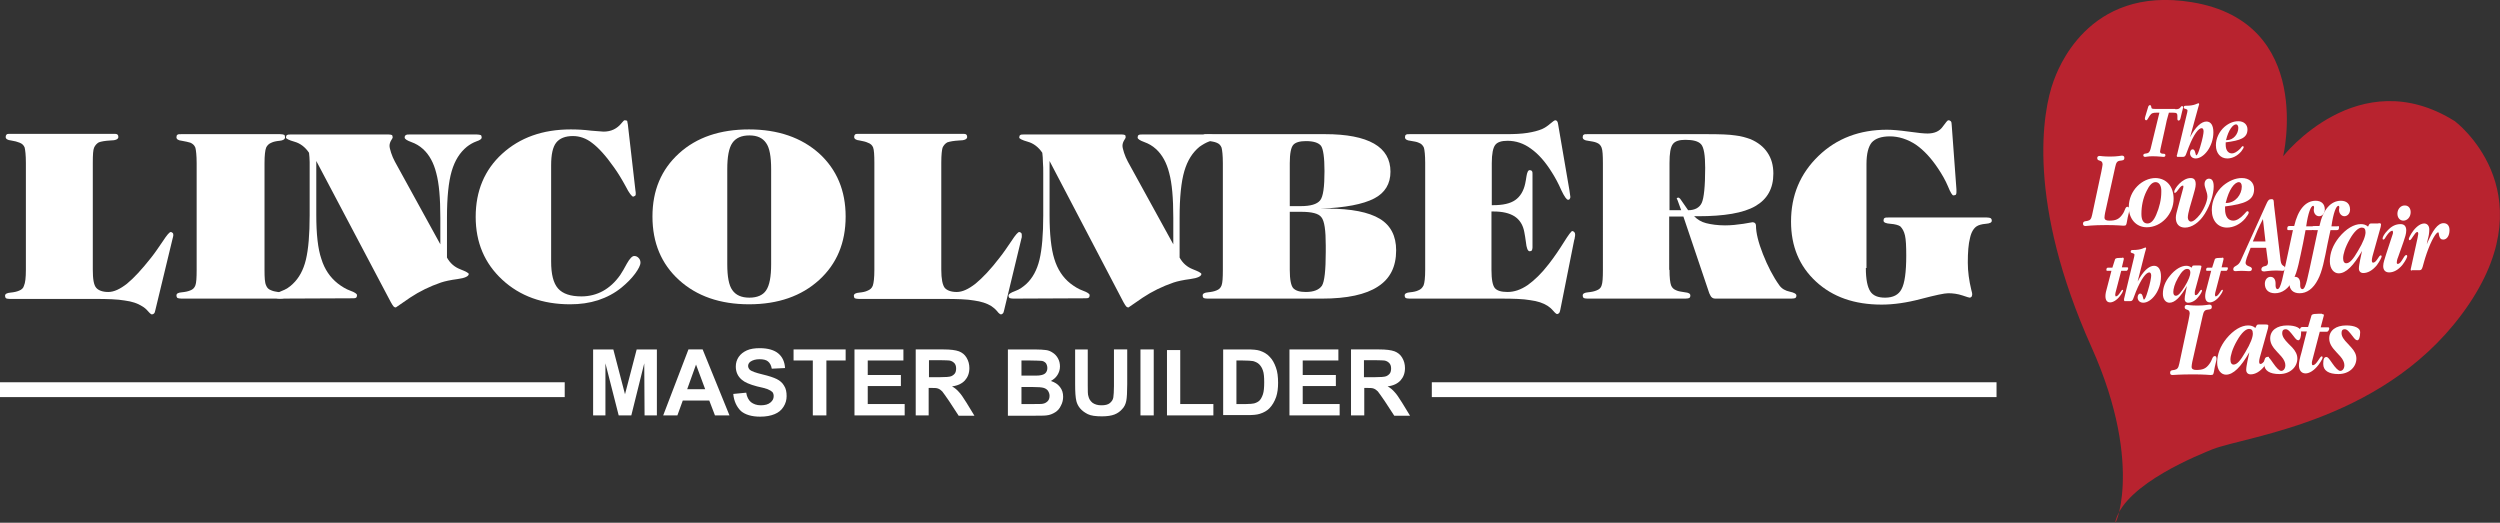 <?xml version="1.0" encoding="utf-8"?>
<!-- Generator: Adobe Illustrator 18.1.1, SVG Export Plug-In . SVG Version: 6.00 Build 0)  -->
<!DOCTYPE svg PUBLIC "-//W3C//DTD SVG 1.1//EN" "http://www.w3.org/Graphics/SVG/1.1/DTD/svg11.dtd">
<svg version="1.1" id="Layer_1" xmlns="http://www.w3.org/2000/svg" xmlns:xlink="http://www.w3.org/1999/xlink" x="0px" y="0px"
	 viewBox="0 0 792 165.6" enable-background="new 0 0 792 165.6" xml:space="preserve">
<rect x="0" y="0" width="792" height="165.6" fill="#333333" stroke="none"/>
<g>
	<g>
		<g>
			<path fill="#FFFFFF" d="M8.2,85.5V51.6c0-2.5-0.2-4.1-0.4-4.9c-0.3-0.7-0.8-1.2-1.6-1.5c-0.7-0.3-1.5-0.5-2.7-0.7
				c-1.1-0.1-1.7-0.5-1.7-1.1c0-0.4,0.1-0.6,0.3-0.8c0.2-0.2,0.6-0.2,1.2-0.2h32.6c0.6,0,1,0,1.3,0.2c0.2,0.2,0.3,0.4,0.3,0.8
				c0,0.7-0.9,1.1-2.5,1.1c-1.7,0.1-2.9,0.3-3.7,0.6c-0.7,0.4-1.2,1-1.5,1.7c-0.3,0.7-0.4,2.2-0.4,4.7v33.9c0,3,0.3,4.9,1.1,5.8
				c0.7,0.8,2,1.3,3.8,1.3c1.8,0,3.7-0.9,5.9-2.6c2.2-1.8,4.7-4.5,7.7-8.3c1.2-1.5,2.4-3.3,3.7-5.2c1.3-2,2.1-2.9,2.5-2.9
				c0.2,0,0.4,0.1,0.6,0.3c0.2,0.2,0.2,0.4,0.2,0.7c0,0.1,0,0.3-0.1,0.6c0,0.2-0.1,0.3-0.1,0.4l-5.5,22.8c-0.1,0.5-0.2,0.8-0.4,1
				c-0.2,0.2-0.4,0.3-0.7,0.3c-0.2,0-0.6-0.3-1.2-1c-0.6-0.7-1.2-1.2-1.9-1.6c-1.4-0.9-3.2-1.5-5.5-1.8c-2.3-0.4-5.4-0.5-9.4-0.5
				h-27c-0.6,0-1-0.1-1.2-0.2c-0.2-0.2-0.3-0.4-0.3-0.8c0-0.6,0.6-0.9,1.7-1c1.1-0.1,2-0.3,2.7-0.6c0.8-0.3,1.4-0.8,1.6-1.6
				C8,89.6,8.2,88,8.2,85.5"/>
		</g>
		<g>
			<path fill="#FFFFFF" d="M57.5,94.6c-0.6,0-1-0.1-1.3-0.2c-0.2-0.2-0.3-0.4-0.3-0.8c0-0.6,0.5-0.9,1.7-1c1.1-0.1,2-0.3,2.7-0.6
				c0.8-0.3,1.3-0.8,1.6-1.6c0.3-0.8,0.4-2.4,0.4-4.9V51.7c0-2.5-0.2-4.1-0.4-4.9c-0.3-0.8-0.9-1.3-1.6-1.6
				c-0.7-0.2-1.5-0.4-2.7-0.6c-1.1-0.1-1.7-0.5-1.7-1.1c0-0.4,0.1-0.7,0.3-0.8c0.2-0.2,0.6-0.2,1.3-0.2h31.2c0.6,0,1,0.1,1.3,0.2
				c0.2,0.1,0.3,0.4,0.3,0.8c0,0.6-0.6,1-1.7,1.1c-1.1,0.1-2,0.3-2.6,0.6c-0.8,0.3-1.4,0.9-1.7,1.6c-0.3,0.8-0.5,2.4-0.5,4.9v33.8
				c0,2.5,0.1,4.1,0.5,4.9c0.3,0.8,0.8,1.3,1.7,1.6c0.6,0.3,1.5,0.4,2.6,0.6c1.1,0.1,1.7,0.4,1.7,1c0,0.4-0.1,0.6-0.3,0.8
				c-0.2,0.1-0.7,0.2-1.3,0.2H57.5z"/>
		</g>
		<g>
			<path fill="#FFFFFF" d="M88.7,94.6c-0.6,0-1-0.1-1.2-0.2c-0.2-0.2-0.3-0.4-0.3-0.8c0-0.4,0.7-0.9,2-1.4c1.4-0.5,2.6-1.3,3.6-2.3
				c1.9-1.8,3.3-4.3,4.1-7.6c0.8-3.3,1.2-8,1.2-14.1V55c0-1.3,0-2.5,0-3.6c0-1.1-0.1-2.1-0.2-3c-1.2-1.8-2.8-3-4.6-3.5
				c-1.8-0.5-2.7-1-2.7-1.3c0-0.4,0.1-0.7,0.3-0.8c0.3-0.2,0.7-0.2,1.3-0.2h30.9c0.5,0,0.9,0.1,1.1,0.2c0.1,0.1,0.2,0.4,0.2,0.8
				c0,0.1-0.2,0.4-0.5,0.9c-0.3,0.5-0.5,1.1-0.5,1.7c0,0.5,0.2,1.2,0.5,2.2c0.3,0.9,0.7,1.9,1.2,2.8l14.4,26.2V69
				c0-6.2-0.4-10.9-1.3-14.2c-0.8-3.2-2.2-5.8-4.2-7.6c-1.1-1-2.3-1.7-3.7-2.2c-1.4-0.5-2.1-1-2.1-1.4c0-0.4,0.1-0.7,0.4-0.8
				c0.2-0.2,0.6-0.2,1.2-0.2H151c0.6,0,1,0.1,1.3,0.2c0.2,0.1,0.3,0.4,0.3,0.8c0,0.4-0.5,0.8-1.7,1.2c-1.1,0.4-2.1,1-3,1.7
				c-2.2,1.8-3.8,4.3-4.8,7.7c-1,3.4-1.5,8.3-1.5,14.8v12.6c1,1.8,2.4,3,4.2,3.7c1.8,0.7,2.7,1.2,2.7,1.5c0,0.7-1.2,1.3-3.5,1.6
				c-2.3,0.3-4.1,0.7-5.3,1.1c-3.5,1.2-6.8,2.8-9.8,4.8c-3,2.1-4.5,3.1-4.5,3.1c-0.3,0-0.5-0.1-0.7-0.3c-0.2-0.2-0.5-0.7-0.9-1.4
				L100.2,51v17.1c0,6,0.5,10.7,1.6,13.9c1,3.3,2.8,5.9,5.2,7.8c1.3,1,2.6,1.8,4,2.3c1.4,0.5,2.1,1,2.1,1.4c0,0.4-0.1,0.7-0.3,0.8
				c-0.2,0.2-0.6,0.2-1.3,0.2L88.7,94.6z"/>
		</g>
		<g>
			<path fill="#FFFFFF" d="M198.9,39.4l2.4,20.9c0.1,0.4,0.1,0.8,0.1,1.1c0,0.3,0,0.5-0.2,0.6c-0.1,0.1-0.3,0.2-0.6,0.3
				c-0.4,0-1.3-1.1-2.4-3.3c-1.2-2.2-2.4-4.2-3.7-6c-2.6-3.7-4.9-6.2-6.9-7.7c-1.9-1.5-4-2.2-6.1-2.2c-2.4,0-4.2,0.7-5.3,2.1
				c-1.1,1.4-1.6,3.8-1.6,7.2v30.4c0,4.1,0.7,6.9,2.2,8.6c1.5,1.7,4,2.5,7.4,2.5c2.5,0,4.8-0.6,6.8-1.7c2-1.1,3.9-2.8,5.5-5.1
				c0.6-0.9,1.3-2.1,2.1-3.6c0.9-1.6,1.7-2.4,2.3-2.4c0.6,0,1,0.2,1.4,0.6c0.4,0.4,0.6,0.9,0.6,1.5c0,0.8-0.6,2-1.7,3.5
				c-1.1,1.5-2.6,3-4.3,4.4c-2.2,1.8-4.7,3.1-7.4,4c-2.8,0.9-5.7,1.3-8.9,1.3c-8.7,0-15.9-2.6-21.5-7.8c-5.6-5.2-8.4-11.8-8.4-19.9
				c0-8.2,2.8-14.9,8.4-20c5.6-5.1,12.8-7.7,21.7-7.7c2,0,4.2,0.1,6.5,0.4c2.3,0.2,3.6,0.3,3.9,0.3c2.4,0,4.3-0.9,5.8-2.8
				c0.4-0.5,0.7-0.8,0.9-0.8c0.4,0,0.7,0.1,0.8,0.2C198.7,38.5,198.8,38.8,198.9,39.4"/>
		</g>
		<g>
			<path fill="#FFFFFF" d="M206.7,68.6c0-8.3,2.8-14.9,8.4-20c5.6-5.1,13-7.6,22.2-7.6c9.2,0,16.6,2.6,22.2,7.6
				c5.6,5.1,8.4,11.8,8.4,20c0,8.3-2.8,15-8.4,20.1c-5.6,5.1-13,7.7-22.2,7.7c-9.2,0-16.6-2.6-22.2-7.7
				C209.5,83.6,206.7,76.9,206.7,68.6 M244.3,83.7V53.6c0-4-0.5-6.8-1.6-8.3c-1.1-1.6-2.8-2.4-5.3-2.4c-2.5,0-4.3,0.8-5.4,2.4
				c-1.1,1.6-1.6,4.4-1.6,8.3v30.1c0,3.9,0.5,6.7,1.6,8.2c1.1,1.6,2.9,2.4,5.4,2.4c2.5,0,4.3-0.8,5.3-2.3
				C243.8,90.4,244.3,87.6,244.3,83.7"/>
		</g>
		<g>
			<path fill="#FFFFFF" d="M277,85.5V51.6c0-2.5-0.1-4.1-0.4-4.9c-0.3-0.7-0.8-1.2-1.7-1.5c-0.6-0.3-1.5-0.5-2.6-0.7
				c-1.1-0.1-1.7-0.5-1.7-1.1c0-0.4,0.1-0.6,0.3-0.8c0.2-0.2,0.6-0.2,1.3-0.2h32.6c0.6,0,1,0,1.3,0.2c0.2,0.2,0.3,0.4,0.3,0.8
				c0,0.7-0.9,1.1-2.5,1.1c-1.7,0.1-2.9,0.3-3.8,0.6c-0.7,0.4-1.2,1-1.5,1.7c-0.2,0.7-0.4,2.2-0.4,4.7v33.9c0,3,0.4,4.9,1.1,5.8
				c0.7,0.8,2,1.3,3.8,1.3c1.8,0,3.7-0.9,5.9-2.6c2.2-1.8,4.8-4.5,7.7-8.3c1.2-1.5,2.4-3.3,3.7-5.2c1.3-2,2.1-2.9,2.5-2.9
				c0.2,0,0.4,0.1,0.6,0.3c0.2,0.2,0.2,0.4,0.2,0.7c0,0.1,0,0.3,0,0.6c0,0.2-0.1,0.3-0.1,0.4l-5.5,22.8c-0.1,0.5-0.2,0.8-0.4,1
				c-0.2,0.2-0.4,0.3-0.6,0.3c-0.2,0-0.7-0.3-1.2-1c-0.6-0.7-1.2-1.2-1.8-1.6c-1.4-0.9-3.3-1.5-5.5-1.8c-2.2-0.4-5.4-0.5-9.5-0.5
				h-27c-0.6,0-1-0.1-1.3-0.2c-0.2-0.2-0.3-0.4-0.3-0.8c0-0.6,0.6-0.9,1.7-1c1.1-0.1,2-0.3,2.6-0.6c0.8-0.3,1.4-0.8,1.7-1.6
				C276.8,89.6,277,88,277,85.5"/>
		</g>
		<g>
			<path fill="#FFFFFF" d="M321,94.6c-0.6,0-1-0.1-1.2-0.2c-0.2-0.2-0.3-0.4-0.3-0.8c0-0.4,0.7-0.9,2.1-1.4c1.4-0.5,2.5-1.3,3.6-2.3
				c1.9-1.8,3.3-4.3,4.1-7.6c0.8-3.3,1.2-8,1.2-14.1V55c0-1.3,0-2.5-0.1-3.6c0-1.1-0.1-2.1-0.2-3c-1.2-1.8-2.8-3-4.6-3.5
				c-1.8-0.5-2.7-1-2.7-1.3c0-0.4,0.1-0.7,0.3-0.8c0.2-0.2,0.7-0.2,1.3-0.2h30.9c0.5,0,0.9,0.1,1,0.2c0.2,0.1,0.2,0.4,0.2,0.8
				c0,0.1-0.2,0.4-0.5,0.9c-0.3,0.5-0.5,1.1-0.5,1.7c0,0.5,0.2,1.2,0.5,2.2c0.3,0.9,0.7,1.9,1.2,2.8l14.4,26.2V69
				c0-6.2-0.4-10.9-1.3-14.2c-0.8-3.2-2.2-5.8-4.2-7.6c-1.1-1-2.3-1.7-3.7-2.2c-1.4-0.5-2.1-1-2.1-1.4c0-0.4,0.1-0.7,0.3-0.8
				c0.2-0.2,0.7-0.2,1.2-0.2h21.2c0.6,0,1,0.1,1.3,0.2c0.2,0.1,0.3,0.4,0.3,0.8c0,0.4-0.5,0.8-1.6,1.2c-1.1,0.4-2.1,1-3.1,1.7
				c-2.2,1.8-3.8,4.3-4.8,7.7c-1,3.4-1.5,8.3-1.5,14.8v12.6c1,1.8,2.4,3,4.2,3.7c1.8,0.7,2.7,1.2,2.7,1.5c0,0.7-1.2,1.3-3.5,1.6
				c-2.3,0.3-4.1,0.7-5.3,1.1c-3.5,1.2-6.8,2.8-9.8,4.8c-3,2.1-4.5,3.1-4.5,3.1c-0.3,0-0.5-0.1-0.7-0.3c-0.2-0.2-0.5-0.7-0.9-1.4
				L332.5,51v17.1c0,6,0.5,10.7,1.5,13.9c1,3.3,2.7,5.9,5.1,7.8c1.3,1,2.6,1.8,4,2.3c1.4,0.5,2.1,1,2.1,1.4c0,0.4-0.1,0.7-0.3,0.8
				c-0.2,0.2-0.7,0.2-1.3,0.2L321,94.6z"/>
		</g>
		<g>
			<path fill="#FFFFFF" d="M382.5,94.6c-0.6,0-1-0.1-1.2-0.2c-0.2-0.2-0.3-0.4-0.3-0.8c0-0.6,0.6-0.9,1.7-1c1.1-0.1,2-0.3,2.7-0.6
				c0.8-0.3,1.3-0.8,1.6-1.6c0.3-0.8,0.4-2.4,0.4-4.9V51.7c0-2.5-0.2-4.1-0.4-4.9c-0.3-0.8-0.8-1.3-1.6-1.6
				c-0.7-0.3-1.6-0.4-2.7-0.6c-1.1-0.1-1.7-0.5-1.7-1.1c0-0.4,0.1-0.7,0.3-0.8c0.2-0.2,0.6-0.2,1.2-0.2h37.3c6.8,0,12,1,15.5,3
				c3.5,2,5.2,5,5.2,8.9c0,3.8-1.7,6.7-5.2,8.5c-3.5,1.8-9.1,2.9-16.9,3.2h2.3c7.4,0,12.9,1.1,16.4,3.2c3.5,2.1,5.2,5.5,5.2,10
				c0,5.2-1.9,9-5.8,11.5c-3.8,2.5-9.7,3.8-17.7,3.8H382.5 M408.6,51.7v13.6h3.5c3.1,0,5.1-0.6,6.1-1.8c1-1.2,1.4-4.3,1.4-9.3
				c0-4.3-0.4-7-1.1-8c-0.8-1-2.4-1.5-4.8-1.5c-1.9,0-3.3,0.4-4,1.2C409,46.7,408.6,48.6,408.6,51.7 M408.6,67.2v18.3
				c0,3.1,0.4,5,1.1,5.8c0.8,0.8,2,1.2,4,1.2c2.5,0,4.2-0.7,5.1-2c0.8-1.3,1.2-4.9,1.2-10.7v-2c0-4.8-0.4-7.8-1.4-9
				c-0.9-1.2-3.1-1.7-6.4-1.7H408.6z"/>
		</g>
		<g>
			<path fill="#FFFFFF" d="M451.5,85.5V51.6c0-2.5-0.2-4.1-0.4-4.8c-0.3-0.7-0.8-1.3-1.7-1.6c-0.6-0.3-1.5-0.4-2.6-0.6
				c-1.1-0.1-1.7-0.5-1.7-1.1c0-0.4,0.1-0.7,0.3-0.8c0.2-0.2,0.6-0.2,1.2-0.2h30.6c2.6,0,4.8-0.1,6.7-0.4c1.9-0.3,3.4-0.7,4.6-1.2
				c0.9-0.4,1.8-1,2.6-1.7c0.8-0.7,1.4-1.1,1.6-1.1c0.5,0,0.8,0.4,0.9,1.2v0l3.6,21c0.1,0.9,0.2,1.6,0.3,2.1c0,0.2-0.1,0.5-0.2,0.6
				c-0.1,0.2-0.3,0.3-0.5,0.3c-0.5,0-1.2-1-2.2-3.1c-0.9-2.1-1.9-3.9-2.9-5.5c-2.1-3.4-4.3-5.9-6.7-7.6c-2.3-1.7-4.8-2.5-7.4-2.5
				c-1.9,0-3.2,0.4-3.9,1.3c-0.7,0.9-1.1,2.8-1.1,5.8v13.3h0.4c3.1,0,5.4-0.5,7-1.6c1.6-1.1,2.7-2.9,3.2-5.3
				c0.1-0.6,0.3-1.4,0.4-2.3c0.2-1.2,0.5-1.9,1-1.9c0.3,0,0.6,0.1,0.7,0.3c0.2,0.2,0.2,0.5,0.2,0.9v23.3c0,0.4-0.1,0.7-0.2,0.9
				c-0.1,0.2-0.4,0.3-0.7,0.3c-0.6,0-1-1-1.2-3c-0.2-1.2-0.3-2.3-0.5-3.1c-0.4-2.2-1.4-3.8-3-4.9c-1.7-1.1-3.9-1.6-6.8-1.6h-0.6
				v18.5c0,3.1,0.4,5,1.1,5.8c0.7,0.8,2,1.2,4,1.2c2.1,0,4.2-0.7,6.4-2.2c2.1-1.5,4.4-3.7,6.7-6.7c1.7-2.2,3.2-4.4,4.7-6.8
				c1.5-2.4,2.4-3.6,2.7-3.6c0.2,0,0.4,0.1,0.6,0.3c0.2,0.2,0.3,0.4,0.3,0.7c0,0.4,0,0.7-0.1,1c0,0.3-0.1,0.6-0.2,0.9l-4.4,22.1
				c-0.1,0.5-0.2,0.8-0.4,1c-0.2,0.2-0.4,0.3-0.6,0.3c-0.2,0-0.6-0.3-1.2-1c-0.6-0.7-1.2-1.2-1.8-1.6c-1.4-0.9-3.2-1.5-5.5-1.8
				c-2.2-0.4-5.4-0.5-9.5-0.5h-28.8c-0.6,0-1-0.1-1.2-0.2c-0.2-0.2-0.3-0.4-0.3-0.8c0-0.6,0.6-0.9,1.7-1c1.1-0.1,2-0.3,2.6-0.6
				c0.8-0.3,1.3-0.8,1.7-1.6C451.3,89.6,451.5,88,451.5,85.5"/>
		</g>
		<g>
			<path fill="#FFFFFF" d="M528.9,85.5c0,2.5,0.2,4.1,0.5,4.9c0.3,0.8,0.9,1.3,1.7,1.6c0.6,0.3,1.5,0.4,2.7,0.6
				c1.1,0.1,1.7,0.4,1.7,1c0,0.4-0.1,0.6-0.3,0.8c-0.2,0.1-0.7,0.2-1.3,0.2h-31c-0.6,0-1-0.1-1.2-0.2c-0.2-0.2-0.3-0.4-0.3-0.8
				c0-0.6,0.6-0.9,1.7-1c1.1-0.1,2-0.3,2.7-0.6c0.8-0.3,1.4-0.8,1.6-1.6c0.3-0.8,0.4-2.4,0.4-4.9V51.7c0-2.5-0.1-4.1-0.4-4.9
				c-0.3-0.8-0.8-1.3-1.6-1.6c-0.7-0.3-1.5-0.4-2.7-0.6c-1.1-0.1-1.7-0.5-1.7-1.1c0-0.4,0.1-0.7,0.3-0.8c0.2-0.2,0.6-0.2,1.2-0.2
				h37.8c4.1,0,7.1,0.1,9,0.4c1.9,0.2,3.5,0.7,4.9,1.2c2.3,1,4.1,2.4,5.3,4.2c1.3,1.9,1.9,4.1,1.9,6.7c0,4.7-1.9,8.1-5.7,10.3
				c-3.8,2.2-9.9,3.2-18.1,3.2h-1.3c1,1,2.2,1.8,3.8,2.2c1.6,0.4,3.6,0.7,6,0.7c1.9,0,3.8-0.2,5.8-0.5c1.9-0.3,2.9-0.5,2.9-0.5
				c0.3,0,0.6,0.1,0.8,0.3c0.2,0.2,0.3,0.5,0.3,0.8c0,2.2,0.7,5.2,2.2,9c1.5,3.8,3.2,7.1,5.2,9.9c0.8,1.1,1.9,1.7,3.3,2
				c1.4,0.3,2.1,0.7,2.1,1.2c0,0.4-0.1,0.6-0.3,0.8c-0.2,0.1-0.6,0.2-1.3,0.2h-24c-0.5,0-0.9-0.1-1.2-0.4c-0.3-0.2-0.5-0.7-0.8-1.3
				l-8.2-24.3h-4.5V85.5 M528.9,51.6v15h3.7l-1.2-3.3c-0.1-0.1-0.1-0.2-0.2-0.4c0-0.1,0-0.2,0.2-0.2c0.1-0.1,0.2-0.1,0.3-0.1
				c0.1,0,0.3,0.1,0.5,0.3c0,0,0.1,0.1,0.1,0.1l2.5,3.6c2.1,0,3.6-0.8,4.3-2.3c0.7-1.5,1.1-5.2,1.1-11.1c0-4-0.4-6.5-1.3-7.5
				c-0.9-1-2.6-1.4-5-1.4c-1.9,0-3.2,0.4-3.9,1.3C529.2,46.6,528.9,48.6,528.9,51.6"/>
		</g>
		<g>
			<path fill="#FFFFFF" d="M591.1,84.9c0,3.6,0.5,6,1.4,7.4c0.9,1.4,2.5,2,4.7,2c2.5,0,4.3-0.9,5.2-2.7c1-1.8,1.5-5.4,1.5-10.6
				c0-3-0.1-5.1-0.4-6.4c-0.3-1.3-0.8-2.2-1.5-2.9c-0.6-0.4-1.7-0.7-3.1-0.8c-1.4-0.1-2.2-0.4-2.2-1c0-0.4,0.1-0.7,0.3-0.8
				c0.2-0.2,0.7-0.2,1.3-0.2h31.1c0.6,0,1,0.1,1.2,0.2c0.2,0.1,0.4,0.4,0.4,0.8c0,0.6-0.6,0.9-1.9,1c-1.3,0.1-2.3,0.4-2.9,0.8
				c-0.9,0.6-1.7,1.8-2.1,3.7c-0.5,1.9-0.7,4.5-0.7,7.8c0,2.8,0.4,5.7,1.1,8.6c0.2,0.7,0.3,1.2,0.3,1.4c0,0.3-0.1,0.6-0.2,0.8
				c-0.2,0.2-0.4,0.3-0.6,0.3c-0.1,0-0.9-0.2-2.3-0.7c-1.5-0.5-3-0.7-4.5-0.7c-1.2,0-4,0.6-8.6,1.8c-4.5,1.2-8.7,1.8-12.5,1.8
				c-8.6,0-15.5-2.4-20.8-7.3c-5.3-4.9-7.9-11.2-7.9-19c0-8.3,2.9-15.2,8.7-20.8c5.8-5.6,13.1-8.3,21.7-8.3c1.7,0,4,0.2,6.9,0.6
				c2.8,0.4,4.8,0.6,5.9,0.6c2.2,0,3.8-0.7,4.8-2.1c1-1.4,1.6-2.1,1.8-2.1c0.4,0,0.6,0.1,0.8,0.3c0.2,0.2,0.3,0.6,0.3,1.2l1.5,20.4
				v1c0,0.3-0.1,0.6-0.2,0.7c-0.2,0.1-0.4,0.2-0.8,0.2c-0.3,0-0.9-0.9-1.7-2.9c-0.8-1.9-1.9-3.8-3.1-5.6c-2.2-3.3-4.5-5.8-7.1-7.6
				c-2.6-1.7-5.4-2.6-8.2-2.6c-2.7,0-4.6,0.7-5.7,1.9c-1.1,1.3-1.7,3.6-1.7,6.9V84.9z"/>
		</g>
	</g>
	<g>
		<rect x="453.6" y="121.1" fill="#FFFFFF" width="178.9" height="4.7"/>
	</g>
	<g>
		<path fill="#B8232F" d="M670.2,165c-1.1,4.1,9.7-16.4-7.6-55c-20.6-45.9-15.6-74.7-12-84.4c1-2.6,10.4-30.4,43.8-24.9
			c39,6.4,28.9,48.8,28.9,48.8s23.8-30.3,54.4-11.1c0,0,28.9,21.6,4.5,57.9c-24.9,37-70,41.7-81.2,46
			C697.4,143.8,673.4,153.1,670.2,165"/>
	</g>
	<g>
		<path fill="#FFFFFF" d="M689.1,34.6c0.6,0,1.1,0,1.5-0.4c0.3-0.3,0.4-0.6,0.7-0.6c0.2,0,0.3,0.2,0.3,0.4c0,0.2-0.1,0.6-0.3,1.3
			l-0.5,2.1c-0.1,0.5-0.3,0.8-0.6,0.8c-0.3,0-0.4-0.2-0.4-0.6c0-0.3,0-0.6,0-0.9c0-0.8-0.3-1-1.3-1h-1.4c-0.5,1.6-0.9,3.3-1.2,4.9
			l-1.4,6.3c-0.1,0.6-0.2,1-0.2,1.2c0,0.3,0.4,0.6,0.9,0.6c0.5,0,0.8,0,0.8,0.5c0,0.3-0.2,0.5-0.6,0.5c-0.5,0-1.6-0.2-3.5-0.2
			c-1.3,0-2,0.2-2.3,0.2c-0.4,0-0.6-0.2-0.6-0.5c0-0.5,0.4-0.5,1-0.6c0.7-0.1,1-0.4,1.3-1.4l2.8-11.5h-1c-1,0-1.5,0.1-2.1,1
			c-0.6,0.9-0.7,1.4-1.1,1.4c-0.2,0-0.4-0.2-0.4-0.5c0-0.1,0-0.3,0.1-0.6l0.9-3c0.1-0.5,0.4-0.7,0.6-0.7c0.4,0,0.4,0.5,0.5,0.9
			c0,0.2,0.4,0.3,1,0.3H689.1z"/>
	</g>
	<g>
		<path fill="#FFFFFF" d="M693.8,43.5c1.7-3.3,3.6-5,5.2-5c1.4,0,2.2,1.2,2.2,3.4c0,4.6-3.1,8.3-5.6,8.3c-1.1,0-1.8-0.7-1.8-1.7
			c0-0.7,0.4-1.2,0.8-1.2c0.5,0,0.7,0.4,0.9,1.2c0.1,0.5,0.2,0.7,0.3,0.7c0.3,0,0.7-0.9,1.2-2.6c0.8-2.6,1.1-4.4,1.1-5
			c0-0.7-0.3-1-0.6-1c-1,0-2.5,1.9-4.1,6c-1,2.5-0.9,3.1-1.9,3.1h-1.7c-0.1,0-0.2-0.2-0.2-0.3c0-0.1,0-0.2,0.1-0.4l3.1-12.9
			c0.1-0.4,0.2-0.8,0.2-1.1c0-0.6-1.2-0.4-1.2-0.9c0-0.6,0.3-0.6,0.8-0.6c2.7,0,3.5-0.8,3.9-0.8c0.1,0,0.2,0.1,0.2,0.3
			c0,0.1-0.2,0.6-0.4,1.4L693.8,43.5z"/>
	</g>
	<g>
		<path fill="#FFFFFF" d="M705.1,45.9c0,1.7,0.8,2.7,2,2.7c0.7,0,1.6-0.5,2.6-1.5c0.4-0.5,0.6-0.8,0.8-0.8c0.2,0,0.3,0.1,0.3,0.3
			c0,0.3-0.3,0.7-0.8,1.4c-1.2,1.4-2.8,2.2-4.4,2.2c-2.1,0-3.6-1.6-3.6-4.2c0-2.1,1-4.3,2.7-5.8c1.4-1.2,2.9-1.8,4.4-1.8
			c1.8,0,2.9,1.1,2.9,2.6c0,2.7-2.2,3.5-6.9,4.1C705.1,45.6,705.1,45.7,705.1,45.9 M705.4,44.4c2.2,0,3.7-2,3.7-3.9
			c0-0.6-0.3-1.1-0.7-1.1c-1,0-2.4,1.7-3.2,5H705.4z"/>
	</g>
	<g>
		<path fill="#FFFFFF" d="M666.9,67.4c-0.1,0.6-0.2,1.1-0.2,1.5c0,0.7,0.5,1,1.5,1c2,0,3.1-0.4,4.2-2c0.9-1.2,0.8-2.4,1.6-2.4
			c0.3,0,0.6,0.3,0.6,0.9c0,0.6-0.5,1.9-0.8,3.9c-0.2,1-0.2,1.2-1.1,1.2c-0.3,0-2-0.2-5.4-0.2c-4.4,0-6.3,0.3-6.6,0.3
			c-0.5,0-0.8-0.2-0.8-0.7c0-0.8,0.6-0.8,1.3-0.9c1-0.2,1.3-0.6,1.6-2l2.9-13.6c0.2-1.2,0.4-1.9,0.4-2.3c0-1.7-1.7-0.8-1.7-2
			c0-0.5,0.3-0.7,0.8-0.7c0.2,0,1.2,0.2,3.3,0.2c2.3,0,3.4-0.3,3.7-0.3c0.5,0,0.8,0.2,0.8,0.7c0,0.8-0.5,0.8-1.3,0.9
			c-1,0.1-1.3,0.6-1.6,2L666.9,67.4z"/>
	</g>
	<g>
		<path fill="#FFFFFF" d="M688.6,63c0,4.8-3.9,9-8.5,9c-3.4,0-5.7-2.7-5.7-6.4c0-5.3,4.3-9.2,8.5-9.2C686.3,56.5,688.6,59,688.6,63
			 M682.9,57.7c-1.1,0-2,1-2.9,2.9c-1.1,2.2-1.6,4.7-1.6,7.2c0,2,0.7,3,1.9,3c1.1,0,2-0.9,2.8-2.8c1-2.3,1.6-4.8,1.6-7.2
			C684.8,58.8,684,57.7,682.9,57.7"/>
	</g>
	<g>
		<path fill="#FFFFFF" d="M691.5,60.1c0.1-0.4,0.2-0.7,0.2-0.9c0-0.3,0-0.4-0.2-0.4c-0.9,0-1.8,2.3-2.5,2.3c-0.2,0-0.2-0.1-0.2-0.4
			c0-0.9,2.5-4.3,5.2-4.3c1.1,0,1.6,0.6,1.6,2c0,1-0.4,2.1-0.8,3.6l-1.1,3.8c-0.4,1.4-0.6,2.5-0.6,3.1c0,0.7,0.4,1.3,1,1.3
			c0.7,0,1.7-0.8,2.9-2.3c1.5-2.1,2.3-4.4,2.3-5.6c0-1.5-0.9-2.8-0.9-4c0-1,0.6-1.7,1.4-1.7c1,0,1.5,0.8,1.5,2.5
			c0,2.2-1,5.7-2.8,8.6c-1.8,2.9-4.2,4.4-6.3,4.4c-1.9,0-2.9-1.2-2.9-3.1c0-0.9,0.3-1.9,0.6-3L691.5,60.1z"/>
	</g>
	<g>
		<path fill="#FFFFFF" d="M704.9,66.3c0,2.3,1,3.6,2.6,3.6c1,0,2.2-0.7,3.4-2c0.6-0.6,0.8-1,1.1-1c0.2,0,0.4,0.2,0.4,0.4
			c0,0.4-0.4,1-1.1,1.9c-1.6,1.9-3.8,2.9-5.8,2.9c-2.8,0-4.8-2.1-4.8-5.6c0-2.9,1.3-5.7,3.6-7.7c1.8-1.5,3.9-2.4,5.9-2.4
			c2.4,0,3.9,1.4,3.9,3.5c0,3.6-2.9,4.7-9.2,5.5C704.9,65.8,704.9,66.1,704.9,66.3 M705.3,64.3c2.9,0,4.9-2.7,4.9-5.2
			c0-0.9-0.4-1.4-0.9-1.4c-1.4,0-3.2,2.3-4.2,6.6H705.3z"/>
	</g>
	<g>
		<path fill="#FFFFFF" d="M722.5,82.6c0.3,2.1,1.4,1.3,1.4,2.4c0,0.5-0.3,0.8-0.8,0.8c-0.2,0-0.8-0.1-2-0.1c-2.1,0-3.4,0.3-3.8,0.3
			c-0.6,0-0.9-0.2-0.9-0.6c0-0.7,0.5-1,1.2-1.1c0.6-0.1,0.9-0.5,0.9-1.2c0-0.1,0-0.4-0.1-0.8l-0.5-3.8H713l-1.2,3.1
			c-0.3,0.9-0.4,1.4-0.4,1.6c0,1.4,2,1,2,2c0,0.5-0.3,0.7-0.9,0.7h-0.2c-0.4,0-1.1-0.1-2.2-0.1c-0.8,0-1.5,0.1-1.8,0.1
			c-0.5,0-0.8-0.1-0.8-0.6c0-1.2,1.5-0.8,2.3-2.6l8.1-17.9c0.6-1.4,0.9-1.7,1.7-1.7c0.8,0,0.7,0.4,0.8,1.8L722.5,82.6z M713.7,76.5
			h4l-0.8-7.1C715.6,71.9,714.6,74.2,713.7,76.5"/>
	</g>
	<g>
		<path fill="#FFFFFF" d="M732.7,71.6c0.3,0,0.4,0.1,0.4,0.4c0,0.7-0.2,0.9-0.7,0.9h-2l-0.8,4.2c-1.1,5.1-1.7,8.9-3.1,11.5
			c-1.5,2.9-3.5,4.3-5.8,4.3c-2.1,0-3.2-1.2-3.2-3c0-1.3,0.8-2.2,1.8-2.2c1,0,1.6,0.8,1.6,2.1v0.7c0,0.7,0.3,1.1,0.6,1.1
			c1.1,0,1.7-3.9,3.3-11.2l1.6-7.5H725c-0.3,0-0.4-0.1-0.4-0.4c0-0.7,0.2-0.9,0.7-0.9h1.5c1.2-5.2,3.6-8,6.8-8c1.8,0,2.9,1,2.9,2.8
			c0,1.2-0.8,2.1-1.8,2.1c-1,0-1.7-0.9-1.7-2c0-0.3,0.1-0.6,0.1-0.8c0-0.3-0.1-0.5-0.3-0.5c-0.7,0-1.6,2.2-2.2,6.5H732.7z"/>
	</g>
	<g>
		<path fill="#FFFFFF" d="M740.6,71.6c0.3,0,0.4,0.1,0.4,0.4c0,0.7-0.2,0.9-0.7,0.9h-2l-0.9,4.2c-1,5.1-1.7,8.9-3.1,11.5
			c-1.5,2.9-3.5,4.3-5.8,4.3c-2.1,0-3.2-1.2-3.2-3c0-1.3,0.8-2.2,1.8-2.2c1,0,1.6,0.8,1.6,2.1v0.7c0,0.7,0.3,1.1,0.7,1.1
			c1.1,0,1.7-3.9,3.3-11.2l1.6-7.5H733c-0.3,0-0.4-0.1-0.4-0.4c0-0.7,0.2-0.9,0.7-0.9h1.5c1.1-5.2,3.6-8,6.8-8c1.8,0,2.9,1,2.9,2.8
			c0,1.2-0.8,2.1-1.8,2.1c-0.9,0-1.7-0.9-1.7-2c0-0.3,0.1-0.6,0.1-0.8c0-0.3-0.1-0.5-0.3-0.5c-0.7,0-1.6,2.2-2.2,6.5H740.6z"/>
	</g>
	<g>
		<path fill="#FFFFFF" d="M753.5,70.7c0.5,0,0.8,0.1,0.8,0.3c0,0.1,0,0.4-0.1,0.9l-2.6,9.3c-0.1,0.5-0.2,0.9-0.2,1.2
			c0,0.6,0.1,0.8,0.4,0.8c1.1,0,1.8-2.3,2.4-2.3c0.2,0,0.3,0.1,0.3,0.4c0,0.2-0.5,1.3-1.5,2.7c-1.4,1.7-2.9,2.5-4.3,2.5
			c-0.9,0-1.4-0.6-1.4-1.4c0-0.8,0.2-1.7,0.4-2.8l0.6-2.8c-2.7,4.7-5.1,7.1-7.4,7.1c-1.5,0-2.8-1.4-2.8-3.8c0-2.7,1-5.2,2.9-7.6
			c2.3-2.8,4.8-4.2,6.9-4.2c0.9,0,1.6,0.2,2.3,0.8l0.3-0.6c0.2-0.4,0.4-0.4,1-0.4H753.5z M744.4,75.8c-1.5,2.6-2.1,4.8-2.1,6
			c0,1.1,0.4,1.6,1,1.6c1.1,0,2.2-1.3,3.7-3.9c1.7-2.8,2.4-4.8,2.4-5.9c0-1.1-0.4-1.5-1.2-1.5C747.2,72.1,745.8,73.3,744.4,75.8"/>
	</g>
	<g>
		<path fill="#FFFFFF" d="M763.7,67.2c0,1.6-1.1,2.7-2.3,2.7c-1.1,0-1.9-0.9-1.9-2.2c0-1.5,1.1-2.6,2.2-2.6
			C763,65,763.7,66,763.7,67.2 M759.7,81.5c-0.3,0.7-0.4,1.3-0.4,1.6c0,0.4,0.1,0.5,0.3,0.5c1.2,0,1.9-2.8,2.7-2.8
			c0.2,0,0.3,0.1,0.3,0.4c0,0.3-0.5,1.4-1.5,2.7c-1.3,1.6-2.8,2.4-4.2,2.4c-1.2,0-1.9-0.7-1.9-2c0-1.1,0.5-2.3,0.9-3.7l2.1-6.4
			c0.1-0.2,0.1-0.4,0.1-0.6c0-0.3-0.1-0.5-0.2-0.5c-0.4,0-1,0.4-1.7,1.4c-0.6,0.8-0.7,1.4-1.2,1.4c-0.1,0-0.2-0.1-0.2-0.3
			c0-0.5,0.5-1.5,1.6-2.6c1.2-1.3,2.5-2,4.1-2c1.2,0,1.8,0.7,1.8,2c0,1.1-0.4,2.2-0.9,3.7L759.7,81.5z"/>
	</g>
	<g>
		<path fill="#FFFFFF" d="M764,85.8c-0.1,0-0.3-0.2-0.3-0.4c0,0,0-0.2,0.1-0.5l2.1-9.6c0.1-0.6,0.2-1.1,0.2-1.2
			c0-0.4-0.1-0.6-0.3-0.6c-0.8,0-1.8,2.6-2.4,2.6c-0.2,0-0.3-0.2-0.3-0.4c0-0.2,0.5-1.4,1.5-2.7c1.2-1.5,2.4-2.2,3.4-2.2
			c0.9,0,1.6,0.7,1.6,1.9c0,1.1-0.2,2.2-0.5,3.2l-0.3,1.5c1.8-4.4,3.5-6.7,5.3-6.7c1.2,0,1.9,0.8,1.9,2.2c0,1.9-0.9,3-2,3
			c-0.7,0-1.1-0.4-1.3-1.3c-0.1-0.6-0.1-1-0.3-1c-0.6,0-2.1,2.3-3.6,6.6c-1.5,4.3-1.2,5.4-2.3,5.4H764z"/>
	</g>
	<g>
		<path fill="#FFFFFF" d="M672.3,81.6c0.3,0,0.5,0.1,0.5,0.2c0,0.1,0,0.2,0,0.4l-0.6,2.5h1.7c0.2,0,0.3,0,0.3,0.3
			c0,0.3-0.3,0.8-0.5,0.8h-1.7l-1.8,6.9c0,0.2-0.1,0.4-0.1,0.6c0,0.4,0.1,0.6,0.2,0.6c0.9,0,1.7-2.1,2.1-2.1c0.1,0,0.2,0.1,0.2,0.3
			c0,0.1-0.3,0.8-1,1.7c-1,1.3-2.2,2-3.1,2c-1,0-1.5-0.7-1.5-2c0-0.7,0.2-1.7,0.6-3l1.3-5h-1.4c-0.1,0-0.2-0.1-0.2-0.3
			c0-0.5,0.2-0.7,0.5-0.7h1.4l0.8-2.5c0.1-0.3,0.1-0.6,1.6-0.6H672.3z"/>
	</g>
	<g>
		<path fill="#FFFFFF" d="M677.2,89.2c1.7-3.3,3.6-5,5.2-5c1.4,0,2.2,1.2,2.2,3.4c0,4.6-3.1,8.3-5.6,8.3c-1.1,0-1.8-0.7-1.8-1.7
			c0-0.7,0.4-1.2,0.8-1.2c0.5,0,0.7,0.4,0.9,1.2c0.1,0.5,0.2,0.7,0.3,0.7c0.3,0,0.7-0.9,1.2-2.6c0.8-2.6,1.1-4.4,1.1-5
			c0-0.7-0.3-1-0.6-1c-1,0-2.5,1.9-4.2,6c-1,2.5-0.9,3.1-1.9,3.1h-1.7c-0.1,0-0.2-0.2-0.2-0.3c0-0.1,0-0.2,0-0.4l3.1-12.9
			c0.1-0.4,0.2-0.8,0.2-1.1c0-0.6-1.2-0.4-1.2-0.9c0-0.6,0.3-0.6,0.8-0.6c2.7,0,3.5-0.8,3.9-0.8c0.1,0,0.2,0.1,0.2,0.3
			c0,0.1-0.2,0.6-0.4,1.4L677.2,89.2z"/>
	</g>
	<g>
		<path fill="#FFFFFF" d="M696.8,84.1c0.4,0,0.6,0.1,0.6,0.2c0,0.1,0,0.3-0.1,0.7l-1.9,7c-0.1,0.3-0.1,0.7-0.1,0.9
			c0,0.4,0,0.6,0.3,0.6c0.8,0,1.3-1.7,1.8-1.7c0.1,0,0.2,0.1,0.2,0.3c0,0.1-0.3,1-1.2,2c-1,1.3-2.2,1.8-3.2,1.8
			c-0.7,0-1.1-0.5-1.1-1.1c0-0.6,0.1-1.3,0.3-2.1l0.4-2.1c-2,3.5-3.8,5.3-5.5,5.3c-1.2,0-2.1-1.1-2.1-2.8c0-2,0.7-3.9,2.2-5.7
			c1.7-2.1,3.6-3.2,5.2-3.2c0.7,0,1.2,0.2,1.7,0.6l0.2-0.4c0.1-0.3,0.3-0.3,0.8-0.3H696.8z M690,88c-1.1,1.9-1.5,3.6-1.5,4.5
			c0,0.8,0.3,1.2,0.8,1.2c0.8,0,1.6-1,2.8-2.9c1.3-2.1,1.8-3.6,1.8-4.4c0-0.8-0.3-1.2-0.9-1.2C692,85.1,691.1,86.1,690,88"/>
	</g>
	<g>
		<path fill="#FFFFFF" d="M703.9,81.6c0.3,0,0.5,0.1,0.5,0.2c0,0.1,0,0.2,0,0.4l-0.6,2.5h1.7c0.2,0,0.3,0,0.3,0.3
			c0,0.3-0.3,0.8-0.5,0.8h-1.7l-1.8,6.9c0,0.2-0.1,0.4-0.1,0.6c0,0.4,0.1,0.6,0.2,0.6c0.9,0,1.7-2.1,2.1-2.1c0.2,0,0.2,0.1,0.2,0.3
			c0,0.1-0.3,0.8-1,1.7c-1,1.3-2.2,2-3.1,2c-1,0-1.5-0.7-1.5-2c0-0.7,0.2-1.7,0.6-3l1.3-5h-1.4c-0.1,0-0.2-0.1-0.2-0.3
			c0-0.5,0.2-0.7,0.5-0.7h1.4l0.8-2.5c0.1-0.3,0.1-0.6,1.6-0.6H703.9z"/>
	</g>
	<g>
		<path fill="#FFFFFF" d="M694.5,114.7c-0.1,0.6-0.2,1.1-0.2,1.5c0,0.7,0.5,1,1.5,1c2,0,3.1-0.4,4.2-2c0.9-1.2,0.8-2.4,1.7-2.4
			c0.3,0,0.5,0.3,0.5,0.9c0,0.6-0.5,1.9-0.8,3.9c-0.2,1-0.2,1.2-1.1,1.2c-0.3,0-2-0.2-5.4-0.2c-4.4,0-6.3,0.2-6.6,0.2
			c-0.6,0-0.8-0.2-0.8-0.7c0-0.8,0.5-0.8,1.3-0.9c1-0.2,1.3-0.6,1.6-2l2.9-13.6c0.2-1.2,0.4-1.9,0.4-2.3c0-1.7-1.6-0.8-1.6-2
			c0-0.5,0.3-0.7,0.8-0.7c0.2,0,1.2,0.2,3.3,0.2c2.3,0,3.4-0.3,3.7-0.3c0.5,0,0.8,0.2,0.8,0.7c0,0.8-0.5,0.8-1.3,0.9
			c-1,0.1-1.3,0.6-1.6,2L694.5,114.7z"/>
	</g>
	<g>
		<path fill="#FFFFFF" d="M717.8,102.8c0.5,0,0.8,0.1,0.8,0.3c0,0.1,0,0.4-0.1,0.9l-2.6,9.3c-0.1,0.4-0.2,0.9-0.2,1.2
			c0,0.5,0.1,0.8,0.4,0.8c1.1,0,1.8-2.3,2.4-2.3c0.2,0,0.3,0.1,0.3,0.4c0,0.2-0.5,1.3-1.5,2.7c-1.4,1.7-2.9,2.5-4.3,2.5
			c-0.9,0-1.4-0.6-1.4-1.4c0-0.8,0.2-1.7,0.4-2.8l0.6-2.8c-2.7,4.7-5.1,7.1-7.4,7.1c-1.5,0-2.8-1.4-2.8-3.8c0-2.7,1-5.2,2.9-7.6
			c2.3-2.8,4.8-4.2,6.9-4.2c0.9,0,1.6,0.2,2.3,0.8l0.3-0.6c0.2-0.5,0.4-0.5,1-0.5H717.8z M708.7,107.9c-1.5,2.6-2.1,4.8-2.1,6
			c0,1.1,0.4,1.6,1,1.6c1.1,0,2.2-1.3,3.7-3.9c1.7-2.8,2.4-4.8,2.4-5.9c0-1.1-0.4-1.5-1.2-1.5C711.5,104.2,710.1,105.4,708.7,107.9"
			/>
	</g>
	<g>
		<path fill="#FFFFFF" d="M726.2,110.1c1,1.1,1.6,2.2,1.6,3.5c0,2.6-2.2,4.9-5.7,4.9c-3.1,0-4.8-1.1-4.8-3.2c0-1.6,0.3-2.2,1-2.2
			c0.5,0,0.9,0.6,1.8,1.9c1.1,1.6,2,2.5,2.6,2.5c0.7,0,1.3-0.7,1.3-1.8c0-0.8-0.4-1.8-1.3-2.8l-1.2-1.3c-1.4-1.5-2.3-2.7-2.3-4.4
			c0-2.5,2.1-4.1,5.4-4.1c2.6,0,4.4,0.8,4.4,2.1c0,1.7-0.4,2.6-0.9,2.6c-0.5,0-0.9-0.5-1.5-1.3c-1.1-1.4-1.7-2.2-2.5-2.2
			c-0.7,0-1.1,0.4-1.1,1.2c0,1.1,0.7,2.1,2,3.4L726.2,110.1z"/>
	</g>
	<g>
		<path fill="#FFFFFF" d="M735.6,99.5c0.4,0,0.6,0.1,0.6,0.3c0,0.1,0,0.3-0.1,0.5l-0.9,3.4h2.3c0.2,0,0.4,0,0.4,0.4
			c0,0.4-0.4,1-0.7,1h-2.3l-2.4,9.2c-0.1,0.3-0.1,0.5-0.1,0.7c0,0.5,0.1,0.7,0.3,0.7c1.2,0,2.2-2.8,2.8-2.8c0.2,0,0.3,0.1,0.3,0.4
			c0,0.2-0.4,1.1-1.3,2.3c-1.4,1.8-2.9,2.7-4.1,2.7c-1.3,0-2.1-1-2.1-2.6c0-1,0.3-2.3,0.8-4l1.7-6.7h-1.9c-0.2,0-0.3-0.1-0.3-0.4
			c0-0.6,0.3-1,0.7-1h1.9l1-3.4c0.1-0.4,0.1-0.8,2.2-0.8H735.6z"/>
	</g>
	<g>
		<path fill="#FFFFFF" d="M744.9,110.1c1,1.1,1.6,2.2,1.6,3.5c0,2.6-2.2,4.9-5.7,4.9c-3.1,0-4.8-1.1-4.8-3.2c0-1.6,0.3-2.2,1-2.2
			c0.5,0,0.9,0.6,1.8,1.9c1.1,1.6,2,2.5,2.6,2.5c0.7,0,1.3-0.7,1.3-1.8c0-0.8-0.4-1.8-1.3-2.8l-1.2-1.3c-1.4-1.5-2.3-2.7-2.3-4.4
			c0-2.5,2.1-4.1,5.4-4.1c2.6,0,4.4,0.8,4.4,2.1c0,1.7-0.4,2.6-0.9,2.6c-0.5,0-0.9-0.5-1.5-1.3c-1.1-1.4-1.7-2.2-2.5-2.2
			c-0.7,0-1,0.4-1,1.2c0,1.1,0.7,2.1,2,3.4L744.9,110.1z"/>
	</g>
	<g>
		<polygon fill="#FFFFFF" points="187.9,131.6 187.9,110.7 194.3,110.7 198,124.9 201.7,110.7 208.1,110.7 208.1,131.6 204.2,131.6 
			204.1,115.1 200,131.6 196,131.6 191.8,115.1 191.8,131.6 		"/>
	</g>
	<g>
		<path fill="#FFFFFF" d="M231.1,131.6h-4.6l-1.8-4.7h-8.4l-1.7,4.7h-4.5l8-20.9h4.5L231.1,131.6z M223.4,123.3l-2.9-7.8l-2.8,7.8
			H223.4z"/>
	</g>
	<g>
		<path fill="#FFFFFF" d="M232.3,124.8l4.1-0.4c0.2,1.4,0.8,2.4,1.5,3c0.8,0.6,1.8,1,3.1,1c1.4,0,2.4-0.3,3.1-0.9c0.7-0.6,1-1.2,1-2
			c0-0.5-0.1-0.9-0.4-1.3c-0.3-0.3-0.8-0.6-1.5-0.9c-0.5-0.2-1.6-0.5-3.4-0.9c-2.3-0.6-3.9-1.3-4.8-2.1c-1.3-1.1-1.9-2.5-1.9-4.2
			c0-1.1,0.3-2.1,0.9-3c0.6-0.9,1.5-1.6,2.6-2.1c1.1-0.5,2.5-0.7,4.1-0.7c2.6,0,4.6,0.6,5.9,1.7c1.3,1.1,2,2.7,2.1,4.6l-4.2,0.2
			c-0.2-1.1-0.6-1.8-1.2-2.3c-0.6-0.5-1.5-0.7-2.7-0.7c-1.2,0-2.2,0.3-2.9,0.8c-0.4,0.3-0.7,0.8-0.7,1.3c0,0.5,0.2,0.9,0.6,1.3
			c0.5,0.4,1.8,0.9,3.9,1.4c2.1,0.5,3.6,1,4.6,1.5c1,0.5,1.8,1.2,2.3,2.1c0.6,0.9,0.8,2,0.8,3.3c0,1.2-0.3,2.3-1,3.4
			c-0.7,1.1-1.6,1.8-2.8,2.3c-1.2,0.5-2.7,0.8-4.6,0.8c-2.6,0-4.7-0.6-6.1-1.8C233.4,128.9,232.5,127.1,232.3,124.8"/>
	</g>
	<g>
		<polygon fill="#FFFFFF" points="257.5,131.6 257.5,114.2 251.4,114.2 251.4,110.7 267.9,110.7 267.9,114.2 261.8,114.2 
			261.8,131.6 		"/>
	</g>
	<g>
		<polygon fill="#FFFFFF" points="270.7,131.6 270.7,110.7 286.2,110.7 286.2,114.2 274.9,114.2 274.9,118.8 285.4,118.8 
			285.4,122.3 274.9,122.3 274.9,128 286.6,128 286.6,131.6 		"/>
	</g>
	<g>
		<path fill="#FFFFFF" d="M290.1,131.6v-20.9h8.8c2.2,0,3.8,0.2,4.9,0.6c1,0.4,1.8,1,2.4,2c0.6,1,0.9,2.1,0.9,3.3
			c0,1.6-0.5,2.9-1.4,3.9c-0.9,1-2.3,1.7-4.1,1.9c0.9,0.5,1.6,1.1,2.2,1.8c0.6,0.6,1.4,1.8,2.4,3.4l2.5,4.1h-5l-3-4.6
			c-1.1-1.6-1.8-2.6-2.2-3.1c-0.4-0.4-0.8-0.7-1.3-0.9c-0.5-0.2-1.2-0.2-2.1-0.2h-0.9v8.7H290.1z M294.4,119.5h3.1
			c2,0,3.3-0.1,3.8-0.3c0.5-0.2,0.9-0.5,1.2-0.9c0.3-0.4,0.4-1,0.4-1.6c0-0.7-0.2-1.3-0.6-1.7c-0.4-0.4-0.9-0.7-1.6-0.8
			c-0.3,0-1.4-0.1-3.1-0.1h-3.3V119.5z"/>
	</g>
	<g>
		<path fill="#FFFFFF" d="M319.3,110.7h8.4c1.7,0,2.9,0.1,3.7,0.2c0.8,0.1,1.5,0.4,2.2,0.9c0.6,0.4,1.2,1,1.6,1.8
			c0.4,0.7,0.6,1.6,0.6,2.5c0,1-0.3,1.9-0.8,2.7c-0.5,0.8-1.2,1.4-2.1,1.9c1.3,0.4,2.2,1,2.9,1.9c0.7,0.9,1,1.9,1,3.1
			c0,0.9-0.2,1.9-0.7,2.8c-0.4,0.9-1,1.6-1.8,2.1c-0.8,0.5-1.7,0.9-2.8,1c-0.7,0.1-2.4,0.1-5.1,0.1h-7.1V110.7z M323.6,114.2v4.8
			h2.8c1.6,0,2.7,0,3.1-0.1c0.7-0.1,1.3-0.3,1.7-0.7c0.4-0.4,0.6-1,0.6-1.6c0-0.6-0.2-1.2-0.5-1.6c-0.4-0.4-0.9-0.7-1.6-0.7
			c-0.4,0-1.6-0.1-3.6-0.1H323.6z M323.6,122.5v5.5h3.9c1.5,0,2.5,0,2.9-0.1c0.6-0.1,1.1-0.4,1.5-0.8c0.4-0.4,0.6-1,0.6-1.7
			c0-0.6-0.2-1.1-0.5-1.6c-0.3-0.4-0.7-0.7-1.3-0.9c-0.6-0.2-1.8-0.3-3.7-0.3H323.6z"/>
	</g>
	<g>
		<path fill="#FFFFFF" d="M340.4,110.7h4.2V122c0,1.8,0,3,0.2,3.5c0.2,0.9,0.6,1.5,1.3,2.1c0.7,0.5,1.6,0.8,2.8,0.8
			c1.2,0,2.1-0.2,2.7-0.7c0.6-0.5,1-1.1,1.1-1.8c0.1-0.7,0.2-1.9,0.2-3.6v-11.6h4.2v11c0,2.5-0.1,4.3-0.3,5.3
			c-0.2,1-0.6,1.9-1.3,2.6c-0.6,0.7-1.4,1.3-2.4,1.7c-1,0.4-2.4,0.6-4,0.6c-2,0-3.5-0.2-4.5-0.7c-1-0.5-1.8-1.1-2.4-1.8
			c-0.6-0.7-1-1.5-1.2-2.3c-0.3-1.2-0.4-3-0.4-5.3V110.7z"/>
	</g>
	<g>
		<rect x="361.3" y="110.7" fill="#FFFFFF" width="4.2" height="20.9"/>
	</g>
	<g>
		<polygon fill="#FFFFFF" points="369.7,131.6 369.7,110.9 373.9,110.9 373.9,128 384.4,128 384.4,131.6 		"/>
	</g>
	<g>
		<path fill="#FFFFFF" d="M387.4,110.7h7.7c1.7,0,3.1,0.1,4,0.4c1.2,0.4,2.3,1,3.1,1.9c0.9,0.9,1.5,2,2,3.4c0.5,1.3,0.7,3,0.7,4.9
			c0,1.7-0.2,3.2-0.6,4.4c-0.5,1.5-1.3,2.8-2.2,3.7c-0.7,0.7-1.7,1.3-3,1.7c-0.9,0.3-2.2,0.4-3.7,0.4h-7.9V110.7z M391.7,114.2V128
			h3.1c1.2,0,2-0.1,2.5-0.2c0.7-0.2,1.3-0.5,1.7-0.9c0.4-0.4,0.8-1.1,1.1-2c0.3-0.9,0.4-2.2,0.4-3.8c0-1.6-0.1-2.9-0.4-3.7
			c-0.3-0.9-0.7-1.5-1.2-2c-0.5-0.5-1.2-0.8-1.9-1c-0.6-0.1-1.7-0.2-3.5-0.2H391.7z"/>
	</g>
	<g>
		<polygon fill="#FFFFFF" points="408.5,131.6 408.5,110.7 424,110.7 424,114.2 412.7,114.2 412.7,118.8 423.2,118.8 423.2,122.3 
			412.7,122.3 412.7,128 424.4,128 424.4,131.6 		"/>
	</g>
	<g>
		<path fill="#FFFFFF" d="M428,131.6v-20.9h8.9c2.2,0,3.8,0.2,4.9,0.6c1,0.4,1.8,1,2.4,2c0.6,1,0.9,2.1,0.9,3.3
			c0,1.6-0.5,2.9-1.4,3.9c-0.9,1-2.3,1.7-4.1,1.9c0.9,0.5,1.6,1.1,2.2,1.8c0.6,0.6,1.4,1.8,2.4,3.4l2.5,4.1h-5l-3-4.6
			c-1.1-1.6-1.8-2.6-2.2-3.1c-0.4-0.4-0.8-0.7-1.3-0.9c-0.5-0.2-1.2-0.2-2.1-0.2h-0.9v8.7H428z M432.2,119.5h3.1
			c2,0,3.3-0.1,3.8-0.3c0.5-0.2,0.9-0.5,1.2-0.9c0.3-0.4,0.4-1,0.4-1.6c0-0.7-0.2-1.3-0.6-1.7c-0.4-0.4-0.9-0.7-1.6-0.8
			c-0.3,0-1.4-0.1-3.1-0.1h-3.3V119.5z"/>
	</g>
	<g>
		<rect x="0" y="121.1" fill="#FFFFFF" width="178.9" height="4.7"/>
	</g>
</g>
</svg>
